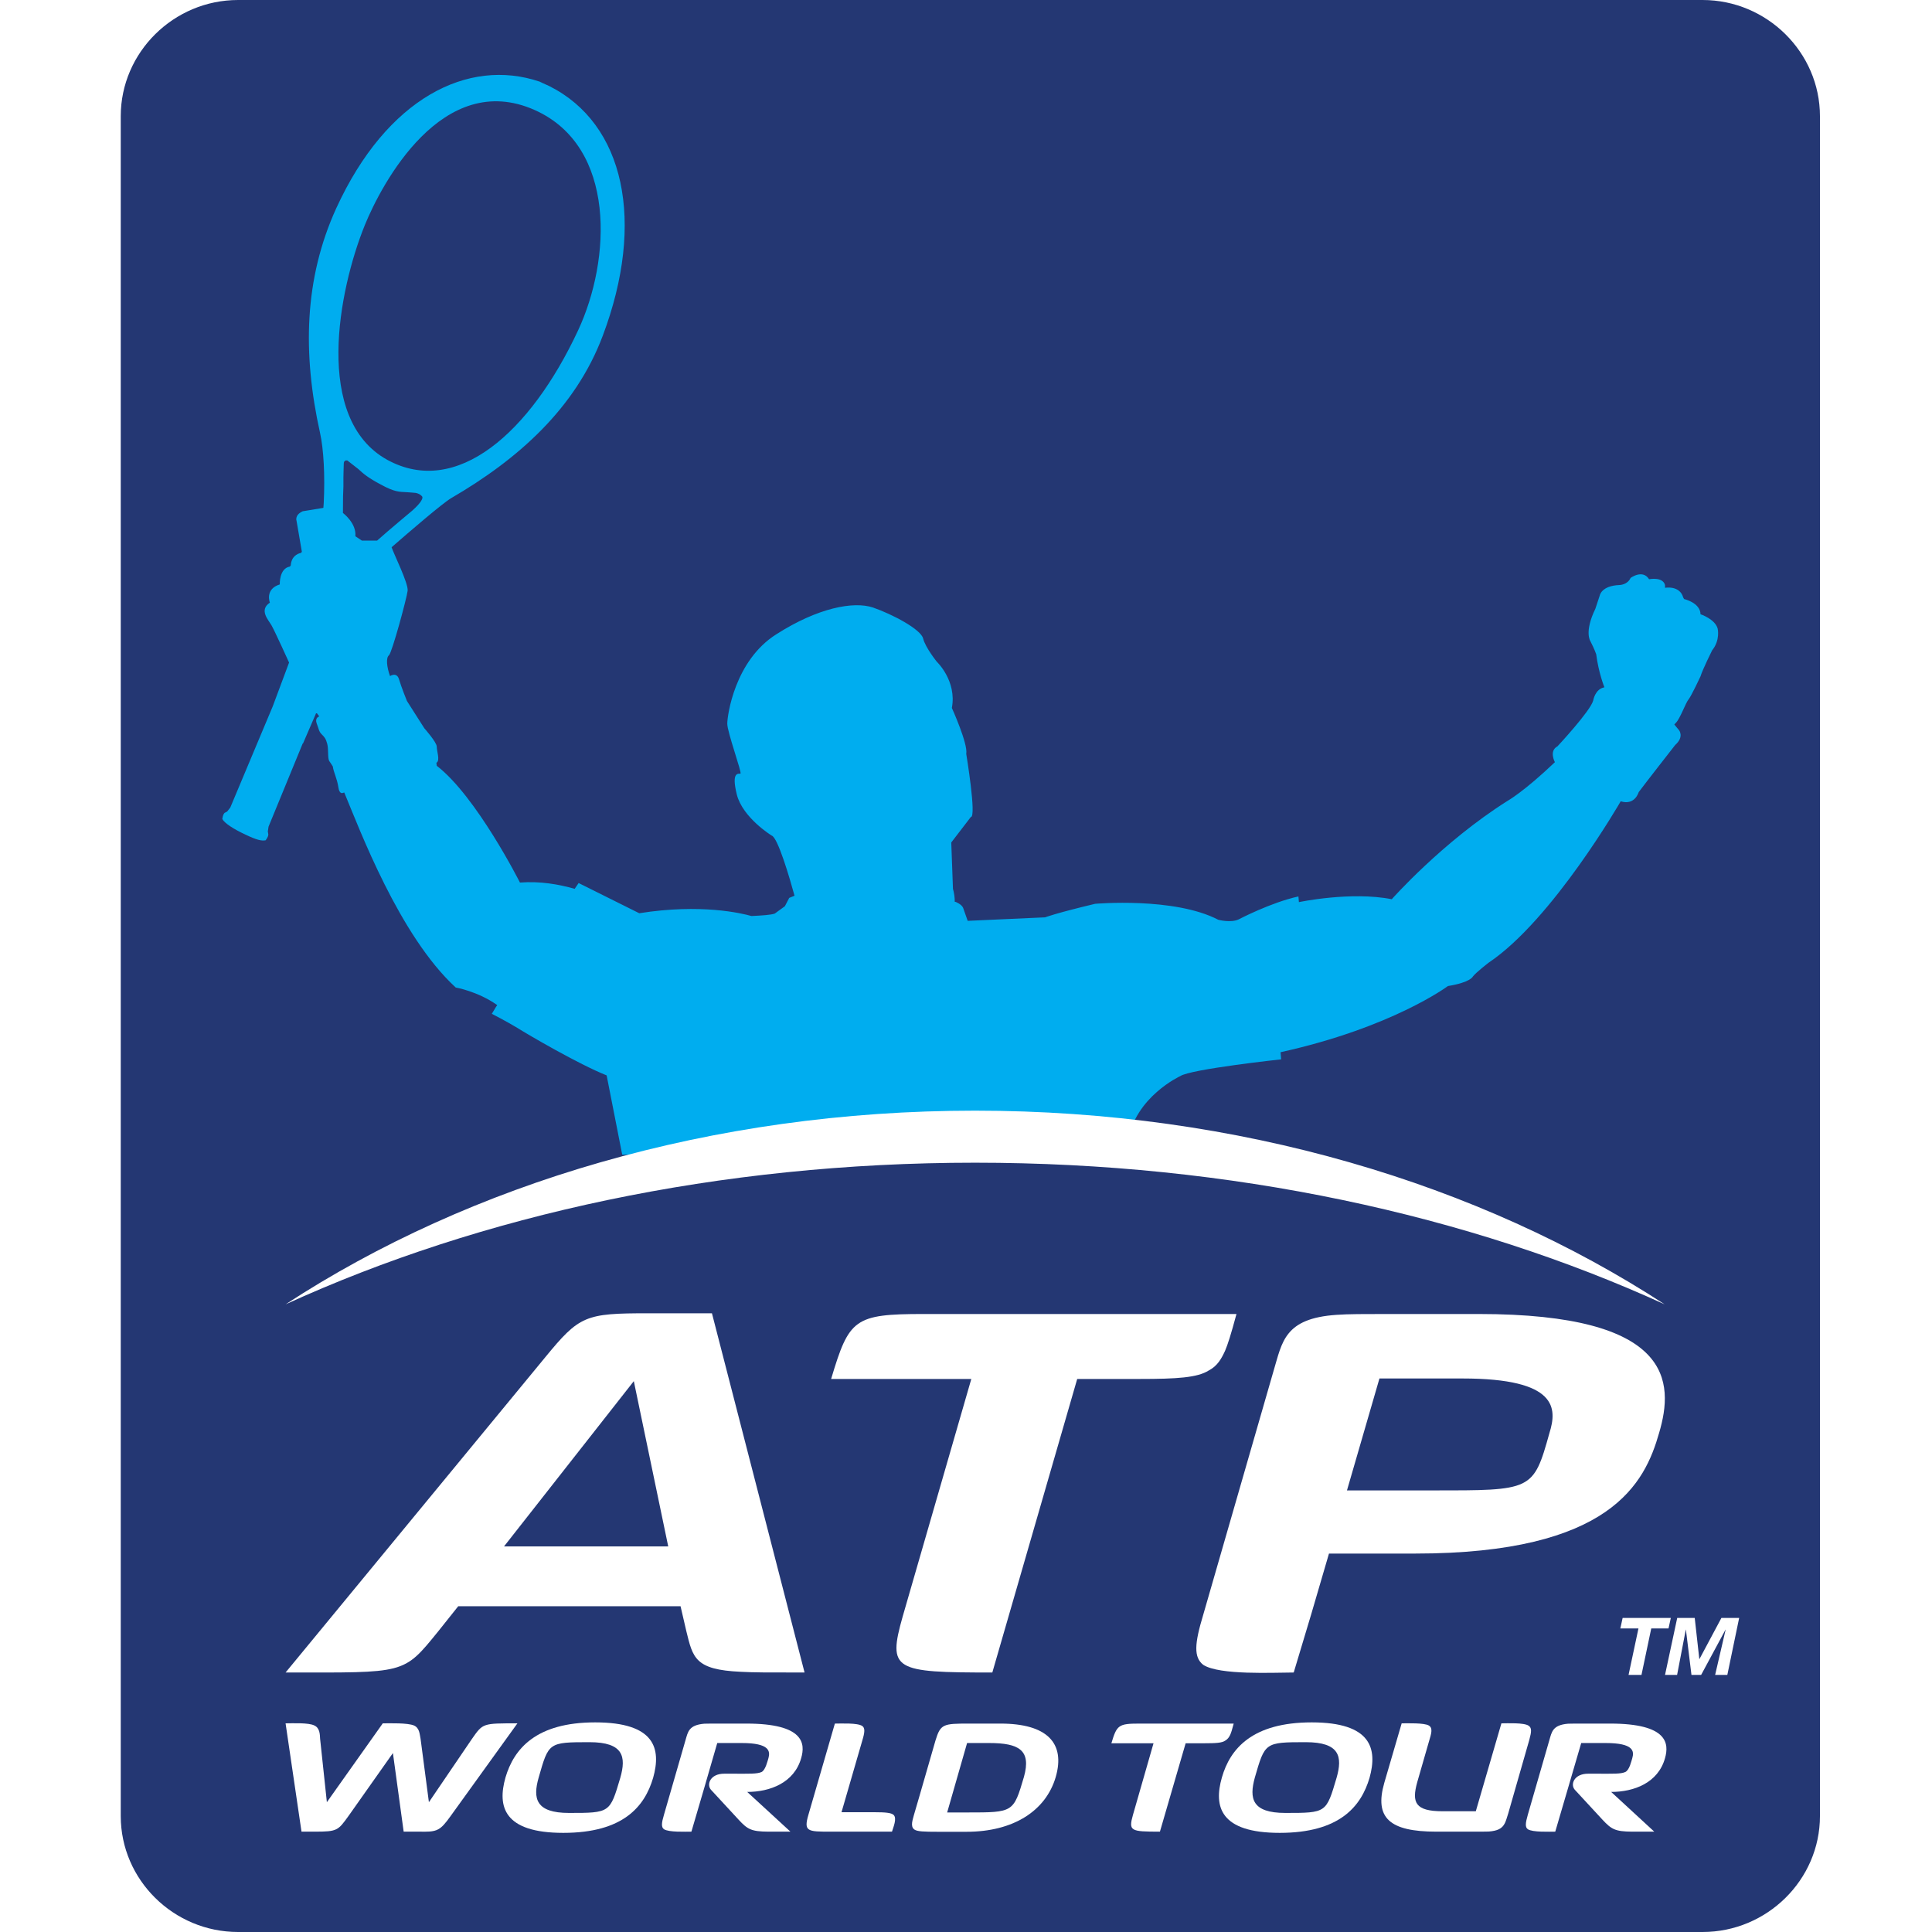 <svg width="16" height="16" viewBox="0 0 16 16" fill="none" xmlns="http://www.w3.org/2000/svg">
<rect width="16" height="16" fill="white"/>
<path d="M15.072 15.04C15.072 15.568 14.633 16 14.1 16H1.972C1.438 16 1 15.568 1 15.04V0.962C1 0.434 1.438 4.31985e-07 1.972 4.31985e-07H14.1C14.633 4.31985e-07 15.072 0.434 15.072 0.962" fill="#243773"/>
<path d="M6.133 13.845C5.755 13.828 5.738 13.729 5.684 13.509L5.636 13.302H3.795L3.63 13.509C3.337 13.87 3.361 13.851 2.365 13.851L4.514 11.242C4.799 10.894 4.847 10.876 5.368 10.876H5.896L6.663 13.851C6.339 13.851 6.244 13.851 6.133 13.845ZM5.249 11.438L4.174 12.807H5.534L5.249 11.438" fill="white"/>
<path d="M10.145 11.188C10.115 11.252 10.083 11.312 10.01 11.35C9.916 11.409 9.75 11.42 9.435 11.42H8.921L8.218 13.851C7.404 13.851 7.349 13.834 7.476 13.386L8.044 11.42H6.883C7.032 10.923 7.073 10.882 7.649 10.882H10.24C10.193 11.056 10.169 11.131 10.145 11.188Z" fill="white"/>
<path d="M11.718 12.866H11.006L10.857 13.375L10.714 13.851C10.548 13.851 10.098 13.875 9.964 13.787C9.885 13.724 9.892 13.613 9.964 13.375L10.548 11.35C10.619 11.114 10.636 10.918 11.069 10.889C11.163 10.882 11.3 10.882 11.479 10.882H12.246C13.857 10.882 13.865 11.444 13.74 11.867C13.622 12.28 13.344 12.866 11.718 12.866ZM12.112 11.416H11.424L11.155 12.343H11.858C12.689 12.343 12.698 12.348 12.832 11.867C12.895 11.665 12.903 11.416 12.112 11.416Z" fill="white"/>
<path d="M3.733 15.038C3.688 15.101 3.661 15.132 3.63 15.149C3.588 15.173 3.528 15.169 3.483 15.169H3.343L3.254 14.518L2.887 15.038C2.799 15.16 2.794 15.169 2.606 15.169H2.497L2.365 14.272C2.422 14.272 2.556 14.265 2.604 14.29C2.649 14.311 2.649 14.364 2.651 14.4L2.707 14.925L3.17 14.272C3.233 14.272 3.375 14.267 3.429 14.29C3.475 14.311 3.475 14.362 3.483 14.4L3.552 14.925L3.909 14.4C4 14.27 3.997 14.272 4.285 14.272" fill="white"/>
<path d="M4.665 15.179C4.171 15.179 4.118 14.961 4.186 14.721C4.256 14.482 4.44 14.264 4.929 14.264C5.425 14.264 5.477 14.482 5.409 14.723C5.339 14.961 5.161 15.179 4.665 15.179ZM4.882 14.428C4.541 14.428 4.544 14.431 4.461 14.721C4.411 14.895 4.437 15.014 4.712 15.014C5.053 15.014 5.051 15.013 5.137 14.723C5.187 14.548 5.163 14.428 4.882 14.428" fill="white"/>
<path d="M6.188 14.84L6.546 15.169H6.362C6.221 15.168 6.19 15.149 6.117 15.07L5.887 14.821C5.85 14.776 5.883 14.689 5.997 14.689H6.074C6.205 14.689 6.269 14.692 6.307 14.675C6.34 14.659 6.357 14.581 6.364 14.56C6.379 14.504 6.376 14.435 6.143 14.435H5.94L5.831 14.811L5.726 15.169C5.676 15.169 5.54 15.175 5.499 15.149C5.475 15.132 5.478 15.098 5.499 15.028L5.676 14.415C5.697 14.344 5.702 14.286 5.833 14.275C5.862 14.274 5.901 14.274 5.957 14.274H6.181C6.66 14.274 6.67 14.44 6.635 14.56C6.577 14.765 6.376 14.84 6.188 14.84Z" fill="white"/>
<path d="M7.387 15.169H6.882C6.688 15.169 6.654 15.169 6.695 15.029L6.914 14.274C6.967 14.274 7.102 14.267 7.141 14.294C7.165 14.311 7.162 14.346 7.141 14.415L6.969 15.008H7.24C7.336 15.008 7.381 15.013 7.4 15.03C7.431 15.058 7.397 15.135 7.387 15.169Z" fill="white"/>
<path d="M8.005 15.17H7.767C7.652 15.17 7.595 15.168 7.572 15.151C7.536 15.125 7.56 15.068 7.569 15.03L7.612 14.883L7.747 14.415C7.789 14.277 7.81 14.274 8.027 14.274H8.285C8.67 14.274 8.825 14.434 8.743 14.717C8.661 14.996 8.393 15.17 8.005 15.17ZM8.192 14.435H8.009L7.844 15.01H8.011C8.393 15.01 8.393 15.01 8.48 14.715C8.541 14.495 8.441 14.435 8.192 14.435Z" fill="white"/>
<path d="M10.188 14.367C10.179 14.385 10.169 14.402 10.147 14.415C10.12 14.434 10.07 14.437 9.973 14.437H9.819L9.606 15.169C9.361 15.169 9.345 15.164 9.383 15.029L9.553 14.437H9.204C9.249 14.287 9.262 14.274 9.436 14.274H10.217C10.203 14.327 10.196 14.349 10.188 14.367Z" fill="white"/>
<path d="M10.598 15.179C10.104 15.179 10.05 14.961 10.119 14.721C10.187 14.482 10.371 14.264 10.863 14.264C11.357 14.264 11.409 14.482 11.342 14.723C11.272 14.961 11.093 15.179 10.598 15.179ZM10.814 14.428C10.474 14.428 10.476 14.431 10.392 14.721C10.344 14.895 10.368 15.014 10.645 15.014C10.986 15.014 10.983 15.013 11.069 14.723C11.119 14.548 11.096 14.428 10.814 14.428" fill="white"/>
<path d="M12.49 15.02C12.479 15.055 12.472 15.079 12.463 15.098C12.439 15.147 12.398 15.162 12.33 15.168C12.298 15.169 12.258 15.169 12.202 15.169H11.895C11.507 15.169 11.381 15.055 11.464 14.765L11.608 14.272C11.657 14.272 11.794 14.267 11.833 14.29C11.86 14.306 11.86 14.337 11.841 14.398L11.737 14.759C11.69 14.928 11.72 15 11.947 15H12.222L12.434 14.272C12.484 14.272 12.622 14.265 12.66 14.292C12.686 14.31 12.684 14.34 12.665 14.409" fill="white"/>
<path d="M13.343 14.84L13.7 15.169H13.516C13.375 15.168 13.345 15.149 13.271 15.07L13.041 14.821C13.003 14.776 13.037 14.689 13.152 14.689H13.229C13.359 14.689 13.422 14.692 13.46 14.675C13.495 14.659 13.511 14.581 13.518 14.56C13.534 14.504 13.532 14.435 13.297 14.435H13.095L12.985 14.811L12.88 15.169C12.83 15.169 12.693 15.175 12.653 15.149C12.629 15.132 12.633 15.098 12.653 15.028L12.83 14.415C12.851 14.344 12.856 14.286 12.986 14.275C13.016 14.274 13.056 14.274 13.111 14.274H13.335C13.813 14.274 13.823 14.44 13.789 14.56C13.732 14.765 13.532 14.84 13.343 14.84Z" fill="white"/>
<path d="M14.225 5.206C14.204 5.127 14.083 5.087 14.083 5.087C14.081 4.991 13.947 4.961 13.947 4.961L13.94 4.949C13.911 4.845 13.789 4.868 13.789 4.868V4.845C13.77 4.774 13.657 4.797 13.657 4.797C13.604 4.712 13.504 4.786 13.504 4.786C13.477 4.845 13.411 4.845 13.411 4.845C13.263 4.851 13.249 4.93 13.249 4.93L13.212 5.042C13.119 5.233 13.17 5.308 13.17 5.308C13.205 5.376 13.219 5.418 13.219 5.418C13.239 5.574 13.287 5.692 13.287 5.692C13.209 5.706 13.194 5.802 13.194 5.802C13.17 5.89 12.898 6.181 12.898 6.181C12.826 6.219 12.877 6.312 12.877 6.312C12.618 6.559 12.484 6.633 12.484 6.633C11.944 6.974 11.526 7.447 11.526 7.447C11.187 7.38 10.757 7.471 10.757 7.471L10.753 7.424C10.524 7.474 10.258 7.614 10.258 7.614C10.191 7.645 10.089 7.617 10.089 7.617C9.724 7.427 9.069 7.485 9.069 7.485C8.738 7.564 8.655 7.597 8.655 7.597L8.014 7.626L7.976 7.518C7.963 7.488 7.914 7.469 7.914 7.469H7.907C7.907 7.431 7.902 7.397 7.892 7.361L7.878 6.977L8.04 6.766C8.089 6.769 8.002 6.243 8.002 6.243C8.018 6.162 7.883 5.863 7.883 5.863C7.925 5.638 7.759 5.481 7.759 5.481C7.759 5.481 7.664 5.364 7.645 5.288C7.627 5.212 7.391 5.087 7.229 5.031C7.068 4.978 6.773 5.033 6.429 5.253C6.085 5.47 6.023 5.925 6.023 5.993C6.022 6.061 6.147 6.403 6.132 6.407C6.117 6.41 6.054 6.386 6.102 6.58C6.151 6.773 6.391 6.92 6.391 6.92C6.442 6.936 6.541 7.276 6.58 7.418L6.536 7.436L6.5 7.505L6.416 7.566C6.384 7.577 6.312 7.582 6.223 7.586C6.142 7.563 5.804 7.482 5.294 7.563L4.792 7.313L4.759 7.361C4.627 7.323 4.471 7.296 4.306 7.309C4.306 7.309 3.946 6.595 3.617 6.342L3.614 6.317L3.617 6.315C3.645 6.296 3.617 6.221 3.617 6.183C3.617 6.147 3.514 6.031 3.514 6.031L3.37 5.805C3.37 5.805 3.324 5.692 3.305 5.627C3.286 5.561 3.23 5.599 3.23 5.599C3.203 5.525 3.195 5.447 3.221 5.427C3.246 5.407 3.368 4.956 3.376 4.892C3.382 4.829 3.262 4.59 3.243 4.532C3.389 4.405 3.665 4.167 3.737 4.125C4.287 3.805 4.765 3.384 4.992 2.78C5.347 1.836 5.172 1.025 4.549 0.713L4.525 0.702L4.496 0.689L4.469 0.676C3.877 0.476 3.203 0.812 2.785 1.724C2.518 2.309 2.505 2.929 2.65 3.583C2.681 3.722 2.692 3.94 2.681 4.166L2.678 4.206L2.507 4.234C2.437 4.266 2.456 4.314 2.456 4.314L2.5 4.57L2.492 4.579C2.46 4.586 2.413 4.61 2.408 4.682L2.401 4.692C2.311 4.707 2.317 4.84 2.317 4.84C2.191 4.879 2.235 4.991 2.235 4.991C2.144 5.051 2.221 5.132 2.247 5.176C2.273 5.22 2.394 5.487 2.394 5.487L2.259 5.849C2.082 6.27 1.907 6.688 1.907 6.688L1.881 6.721L1.86 6.732C1.856 6.737 1.846 6.744 1.841 6.783C1.86 6.817 1.932 6.865 2.031 6.911C2.127 6.957 2.165 6.965 2.2 6.959C2.222 6.929 2.222 6.916 2.222 6.909L2.218 6.886L2.224 6.846C2.224 6.846 2.357 6.521 2.507 6.157L2.509 6.158L2.62 5.901L2.644 5.933C2.636 5.935 2.608 5.949 2.622 5.989C2.64 6.035 2.64 6.057 2.663 6.08C2.686 6.103 2.698 6.115 2.71 6.16C2.722 6.206 2.712 6.279 2.727 6.303C2.732 6.31 2.743 6.326 2.756 6.347C2.763 6.397 2.791 6.446 2.802 6.518C2.81 6.58 2.838 6.567 2.838 6.567L2.851 6.563C2.978 6.868 3.307 7.749 3.774 8.178C3.774 8.178 3.958 8.21 4.118 8.324L4.108 8.338L4.073 8.396C4.073 8.396 4.191 8.456 4.285 8.513C4.374 8.569 4.789 8.812 5.024 8.906L5.153 9.563H9.324C9.336 9.489 9.343 9.447 9.343 9.447C9.402 9.083 9.774 8.912 9.774 8.912C9.86 8.854 10.61 8.773 10.61 8.773L10.605 8.714C11.533 8.509 11.991 8.166 11.991 8.166C12.177 8.136 12.197 8.088 12.197 8.088C12.222 8.054 12.329 7.972 12.329 7.972C12.858 7.617 13.422 6.636 13.422 6.636C13.54 6.673 13.571 6.56 13.571 6.56C13.615 6.5 13.873 6.17 13.873 6.17C13.95 6.102 13.905 6.047 13.905 6.047L13.866 6L13.88 5.985C13.915 5.949 13.96 5.82 13.984 5.792C14.007 5.764 14.083 5.601 14.083 5.601C14.098 5.549 14.179 5.386 14.179 5.386C14.248 5.301 14.225 5.206 14.225 5.206ZM3.021 1.865C3.159 1.525 3.664 0.569 4.43 0.912C5.107 1.216 5.06 2.152 4.788 2.735C4.393 3.582 3.782 4.123 3.207 3.808C2.595 3.47 2.803 2.403 3.021 1.865ZM2.997 4.477L2.943 4.441C2.953 4.332 2.84 4.248 2.84 4.248L2.841 4.111C2.844 4.052 2.845 4 2.844 3.951C2.844 3.904 2.847 3.869 2.847 3.84C2.847 3.817 2.861 3.811 2.876 3.813L2.967 3.884C3.011 3.925 3.049 3.957 3.154 4.013C3.268 4.075 3.306 4.073 3.366 4.076C3.396 4.079 3.422 4.079 3.442 4.082C3.462 4.086 3.477 4.092 3.493 4.108C3.5 4.114 3.502 4.126 3.488 4.148C3.474 4.171 3.45 4.196 3.415 4.228C3.408 4.234 3.219 4.391 3.123 4.477H2.997" fill="#00ADEF"/>
<path d="M8.075 9.629C10.198 9.629 12.166 10.062 13.786 10.802C12.255 9.804 10.26 9.198 8.075 9.198C5.891 9.198 3.896 9.802 2.365 10.802C3.985 10.062 5.954 9.629 8.075 9.629Z" fill="white"/>
<path d="M13.569 13.486H13.419L13.438 13.399H13.837L13.818 13.486H13.675L13.594 13.871H13.487" fill="white"/>
<path d="M13.89 13.399H14.035L14.073 13.74H14.074L14.256 13.399H14.403L14.305 13.871H14.204L14.291 13.496H14.29L14.088 13.871H14.008L13.962 13.496H13.961L13.889 13.871H13.789" fill="white"/>
</svg>
